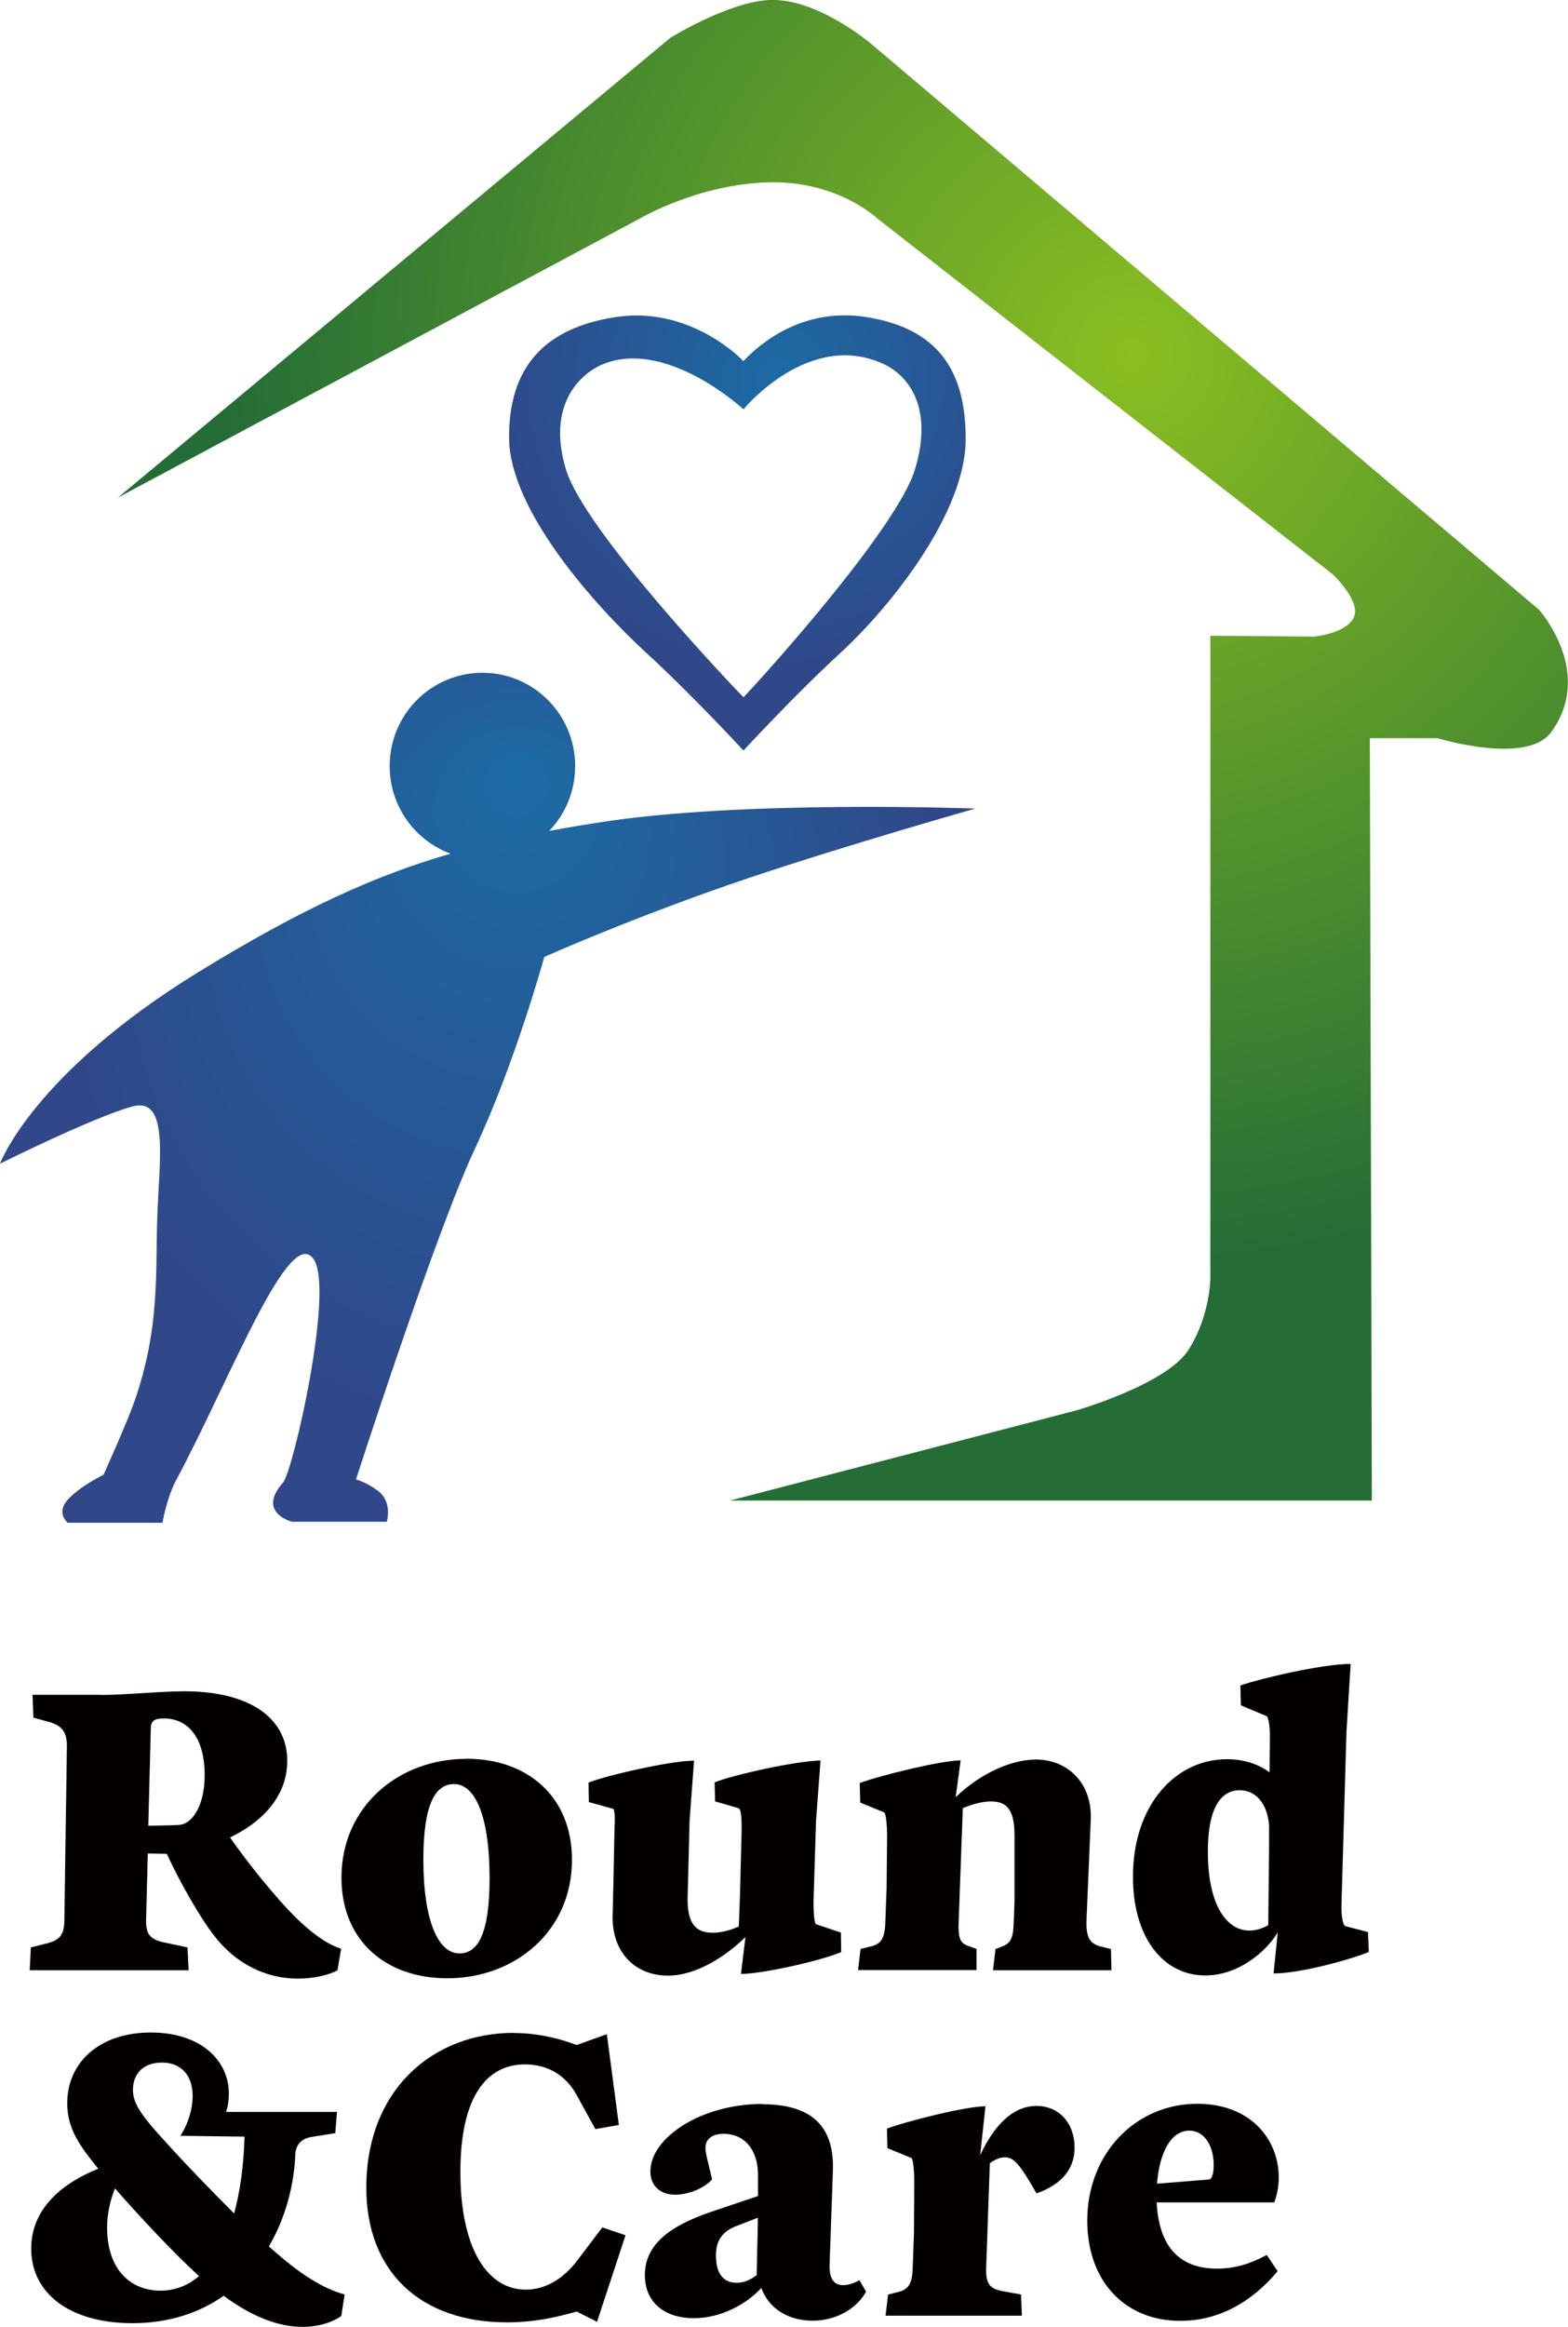 <?xml version="1.0" encoding="UTF-8"?><svg id="_レイヤー_2" xmlns="http://www.w3.org/2000/svg" xmlns:xlink="http://www.w3.org/1999/xlink" viewBox="0 0 94 139.46"><defs><style>.cls-1{fill:url(#radial-gradient);}.cls-1,.cls-2,.cls-3{fill-rule:evenodd;}.cls-4{fill:#040000;}.cls-2{fill:url(#_名称未設定グラデーション_2);}.cls-3{fill:url(#radial-gradient-2);}</style><radialGradient id="_名称未設定グラデーション_2" cx="67.9" cy="21.25" fx="67.9" fy="21.25" r="54.46" gradientUnits="userSpaceOnUse"><stop offset="0" stop-color="#8abf21"/><stop offset="1" stop-color="#246d36"/></radialGradient><radialGradient id="radial-gradient" cx="46.53" cy="22.68" fx="46.53" fy="22.68" r="17.65" gradientUnits="userSpaceOnUse"><stop offset="0" stop-color="#1c6ba4"/><stop offset="1" stop-color="#304789"/></radialGradient><radialGradient id="radial-gradient-2" cx="30.98" cy="59.43" fx="30.98" fy="46.12" r="27.43" xlink:href="#radial-gradient"/></defs><g id="design"><path class="cls-2" d="M7.07,29.82L40.17,2.28S43.64.11,46.15,0c2.86-.12,6.09,2.64,6.09,2.64l40.03,33.91s3.34,3.73.72,7.33c-1.46,2-6.81.36-6.81.36h-4.06l.12,45.69h-38.48l20.79-5.41s5.38-1.56,6.69-3.61c1.32-2.05,1.32-4.33,1.32-4.33v-38.48l6.21.05s1.91-.17,2.38-1.13c.48-.96-1.24-2.59-1.24-2.59l-27.32-21.34s-2.39-2.29-6.57-2.16c-4.18.12-7.65,2.16-7.65,2.16L7.07,29.82Z"/><path class="cls-1" d="M44.57,21.65c-.46-.49-3.47-3.31-7.71-2.64-4.21.66-6.38,2.99-6.34,7.27.04,4.29,5.1,9.98,8.25,12.87,2.76,2.53,5.8,5.83,5.8,5.83,0,0,3.04-3.3,5.79-5.83,3.15-2.89,7.49-8.46,7.53-12.75.04-4.29-1.76-6.74-5.97-7.4-4.24-.67-6.89,2.16-7.35,2.64ZM44.57,41.79c-.81-.83-9.54-10.02-10.64-13.65-1.16-3.81.8-5.73,2.21-6.31,3.82-1.57,8.43,2.7,8.43,2.7,0,0,3.94-4.81,8.43-2.7,1.38.65,3,2.5,1.85,6.31-1.11,3.63-9.47,12.82-10.28,13.65Z"/><path class="cls-3" d="M58.5,48.46s-13.98-.54-22.65.84c-1.02.16-1.99.32-2.93.5.97-1,1.56-2.38,1.56-3.89,0-3.09-2.49-5.59-5.56-5.59s-5.56,2.5-5.56,5.59c0,2.41,1.52,4.47,3.65,5.25-4.53,1.31-8.98,3.33-15.12,7.1C1.97,64.36,0,69.74,0,69.74c0,0,5.6-2.79,7.94-3.43,2.21-.6,1.61,3.19,1.49,6.56-.12,3.36.18,6.67-1.37,11.12-.43,1.23-1.85,4.39-1.85,4.39,0,0-1.44.7-2.15,1.5-.72.8,0,1.38,0,1.38h5.68s.25-1.5.84-2.59c3.22-6.01,6.81-15.48,8.25-13.16,1.19,1.92-1.27,12.68-1.86,13.34-1.61,1.81.54,2.35.54,2.35h5.68s.36-1.2-.54-1.86c-.75-.55-1.31-.67-1.31-.67,0,0,4.75-14.74,7.11-19.78,2.45-5.23,4.18-11.54,4.18-11.54,0,0,5.5-2.46,12.31-4.75,5.9-1.98,13.56-4.15,13.56-4.15Z"/><path class="cls-4" d="M6.02,101.58c1.49,0,3.55-.22,5.04-.22,3.85,0,6.16,1.56,6.16,4.17,0,2.13-1.51,3.67-3.43,4.59,1.12,1.61,2.78,3.65,3.95,4.81.97.94,1.86,1.59,2.71,1.86l-.22,1.29c-.47.27-1.41.5-2.38.5-1.89,0-3.72-.87-5.04-2.61-.77-.99-1.99-3.08-2.81-4.87l-1.14-.02-.1,3.92c-.03.82.15,1.22,1.07,1.41l1.41.3.07,1.37H1.78l.07-1.37,1.07-.27c.77-.22.94-.62.94-1.44l.15-10.32c0-.79-.2-1.22-1.02-1.47l-.99-.27-.05-1.37h4.07ZM8.9,109.42l1.39-.03.42-.02c.82-.03,1.56-1.17,1.56-2.98,0-2.28-1.02-3.4-2.43-3.4-.12,0-.25,0-.4.03-.25.05-.4.22-.4.55l-.15,5.86Z"/><path class="cls-4" d="M27.94,105.4c3.7,0,6.35,2.28,6.35,6.06,0,4.29-3.43,7.1-7.47,7.1-3.72,0-6.35-2.28-6.35-6.03,0-4.27,3.43-7.12,7.47-7.12ZM27.22,106.92c-1.12,0-1.84,1.19-1.84,4.52,0,3.75.92,5.63,2.16,5.63,1.12,0,1.81-1.19,1.81-4.52,0-3.72-.87-5.63-2.13-5.63Z"/><path class="cls-4" d="M41.61,105.5l-.27,3.6-.12,4.72c0,1.54.55,2.01,1.51,2.01.57,0,1.07-.17,1.56-.37l.07-1.84.1-3.92c0-.55,0-1.29-.2-1.34l-1.39-.4-.03-1.14c1.14-.47,5.04-1.31,6.35-1.31l-.27,3.6-.15,4.87c0,.5.03,1.29.15,1.34l1.49.5.02,1.17c-1.31.55-4.79,1.31-6.01,1.31l.27-2.21c-1.12,1.09-2.9,2.31-4.64,2.31-1.94,0-3.33-1.34-3.33-3.52.03-.5.03-1.39.05-1.89l.07-3.45c.03-.47.03-1.12-.1-1.14l-1.44-.4-.02-1.17c1.14-.45,4.96-1.31,6.3-1.31Z"/><path class="cls-4" d="M57.59,105.5l-.3,2.21c1.27-1.24,3.15-2.26,4.82-2.26,1.89,0,3.37,1.41,3.28,3.6l-.25,5.88c-.05,1.09.12,1.51.79,1.71l.67.17.03,1.27h-7.1l.15-1.27.5-.2c.4-.17.57-.5.59-1.37l.05-1.32v-3.92c0-1.59-.5-2.04-1.41-2.04-.5,0-1.07.15-1.69.4l-.25,6.85c-.03.89.07,1.22.52,1.39l.55.2v1.27h-7.1l.15-1.27.7-.17c.57-.17.77-.52.79-1.56l.07-1.91.03-3.1c0-.67-.07-1.39-.17-1.44l-1.44-.59-.03-1.17c1.09-.42,4.87-1.36,6.06-1.36Z"/><path class="cls-4" d="M80.97,99.74l-.25,4.02-.3,10.37c-.02.62.07,1.27.25,1.31l1.34.35.05,1.19c-.92.4-4.05,1.29-5.71,1.29l.25-2.46c-.74,1.22-2.41,2.58-4.34,2.58-2.56,0-4.34-2.31-4.34-5.91,0-4.34,2.58-7.05,5.63-7.05.97,0,1.86.27,2.56.79l.02-2.18c0-.67-.1-1.14-.2-1.19l-1.54-.65-.03-1.19c1.22-.42,4.91-1.29,6.6-1.29ZM76.03,115.38l.05-4.59v-1.39c-.1-1.31-.79-2.11-1.76-2.11-1.12,0-1.91,1.04-1.91,3.67,0,3.37,1.22,4.74,2.48,4.74.4,0,.79-.12,1.14-.32Z"/><path class="cls-4" d="M9.05,121.81c2.95,0,4.67,1.64,4.67,3.67,0,.37-.05.75-.17,1.09h6.65l-.1,1.27-1.37.22c-.55.07-.94.37-1.02.94-.07,2.01-.62,3.97-1.59,5.63.27.25.55.47.77.67,1.46,1.22,2.66,1.91,3.77,2.21l-.2,1.29c-.42.3-1.22.65-2.33.65-1.49,0-3.08-.65-4.72-1.86-1.46,1.02-3.3,1.64-5.46,1.64-3.8,0-6.08-1.81-6.08-4.47,0-2.28,1.69-3.85,4.02-4.79-1.09-1.34-1.86-2.38-1.86-3.92,0-2.43,1.91-4.24,5.01-4.24ZM11.93,136.41c-1.54-1.41-3.47-3.47-5.04-5.26-.27.69-.47,1.51-.47,2.33,0,2.58,1.44,3.8,3.2,3.8.87,0,1.64-.3,2.31-.87ZM14.04,132.64c.35-1.29.57-2.83.62-4.59l-3.85-.05c.47-.69.74-1.64.74-2.38,0-1.27-.72-2.01-1.84-2.01s-1.74.67-1.74,1.64c0,.82.5,1.54,2.06,3.23,1.12,1.24,2.61,2.78,4,4.17Z"/><path class="cls-4" d="M30.82,121.84c1.37,0,2.71.32,3.75.72l1.81-.65.72,5.44-1.41.25-1.09-1.99c-.65-1.22-1.74-1.89-3.13-1.89-2.28,0-3.87,1.91-3.87,6.45s1.59,7.05,3.92,7.05c1.24,0,2.31-.72,3.08-1.74l1.51-1.99,1.39.47-1.71,5.19-1.22-.62c-1.29.37-2.58.65-4.17.65-5.24,0-8.44-3.08-8.44-8.07,0-5.83,3.95-9.28,8.86-9.28Z"/><path class="cls-4" d="M45.71,126.11c3.13,0,4.32,1.49,4.22,4.02l-.2,5.68c0,.77.27,1.14.82,1.14.3,0,.67-.12.97-.3l.4.69c-.52.97-1.74,1.74-3.2,1.74s-2.63-.72-3.08-1.96c-.89.97-2.41,1.81-4.05,1.81-1.74,0-2.93-.94-2.93-2.58,0-1.76,1.37-2.9,3.9-3.77l2.88-.97v-1.27c0-1.54-.84-2.46-2.06-2.46-.72,0-1.09.35-1.09.84,0,.32.15.82.4,1.89-.42.5-1.39.92-2.21.92-.92,0-1.49-.55-1.49-1.39,0-2.03,3.05-4.05,6.73-4.05ZM45.36,136.36l.07-3.05v-.4l-1.29.5c-.92.35-1.22.97-1.22,1.76,0,1.12.47,1.64,1.24,1.64.4,0,.79-.15,1.19-.45Z"/><path class="cls-4" d="M59.08,126.21l-.32,2.95c.84-1.79,1.96-2.95,3.38-2.95,1.34,0,2.28,1.02,2.28,2.51,0,1.39-.94,2.26-2.28,2.73-1.04-1.81-1.37-2.16-1.91-2.16-.27,0-.57.12-.89.35l-.22,6.28c-.03.94.2,1.24.97,1.39l1.12.2.05,1.27h-8.17l.15-1.27.69-.17c.57-.17.77-.52.79-1.56l.07-1.91.02-3.1c0-.67-.07-1.37-.17-1.44l-1.44-.59-.03-1.17c1.09-.42,4.72-1.34,5.91-1.34Z"/><path class="cls-4" d="M71.77,126.08c3.2,0,4.89,2.13,4.89,4.42,0,.52-.1,1.07-.27,1.49h-7.05c.15,3,1.69,3.97,3.62,3.97,1.12,0,2.06-.32,2.98-.82l.65.97c-1.09,1.32-3.03,2.98-5.83,2.98-3.33,0-5.58-2.38-5.58-6.01,0-4.02,2.9-7,6.6-7ZM69.36,130.87l3.1-.25c.2-.02.3-.35.3-.87,0-1.17-.57-2.06-1.46-2.06-1.12,0-1.79,1.34-1.94,3.18Z"/></g></svg>